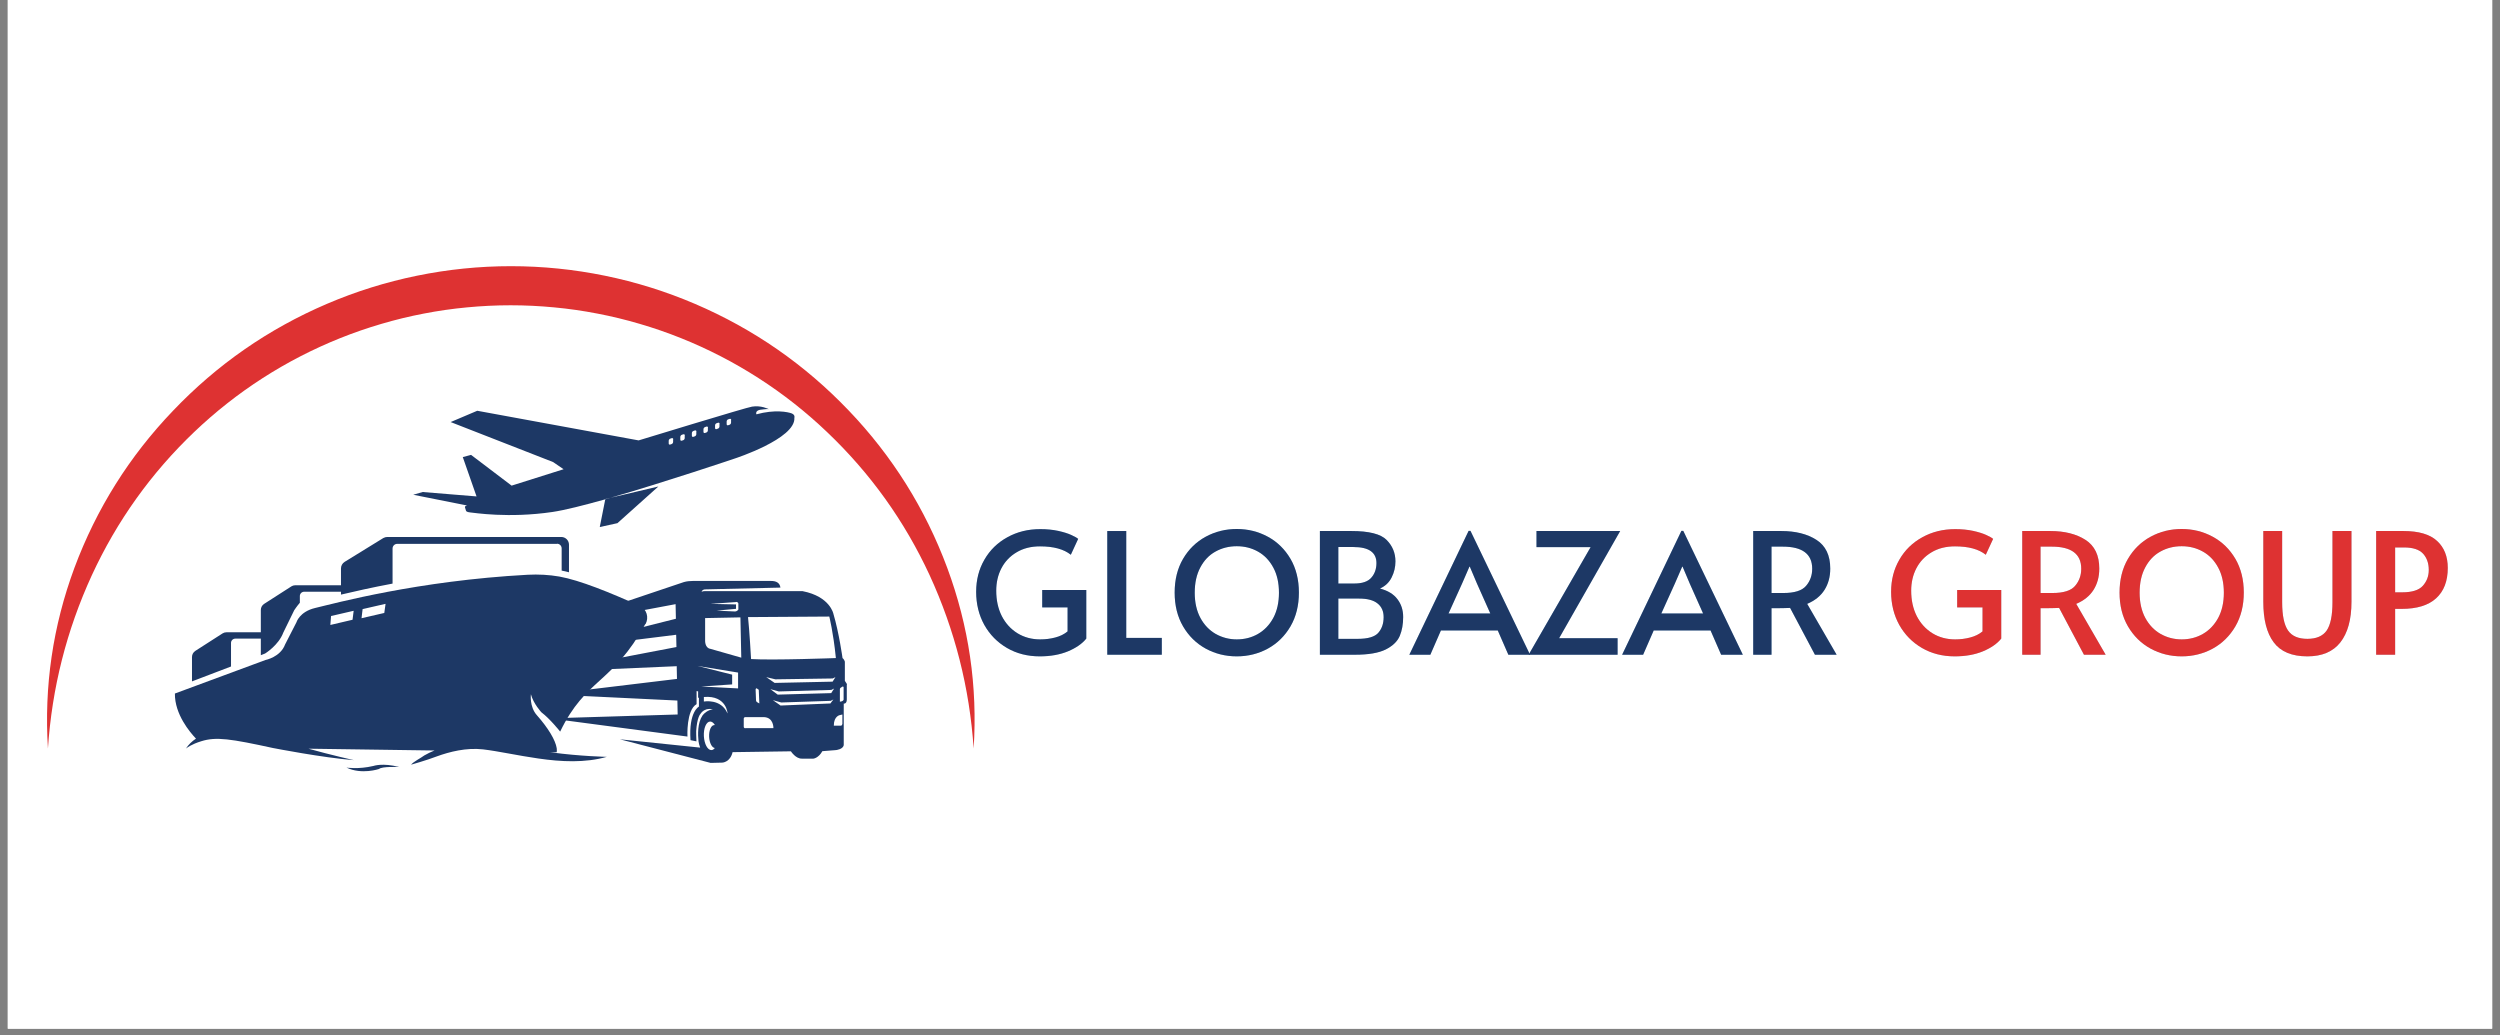 <svg xmlns="http://www.w3.org/2000/svg" xmlns:xlink="http://www.w3.org/1999/xlink" width="384" viewBox="0 0 288 119.25" height="159" preserveAspectRatio="xMidYMid meet"><rect x="0" y="0" width="288" height="119.25" fill="#808080" stroke="none"/><defs><g></g><clipPath id="f054967181"><path d="M 0.898 0 L 287.098 0 L 287.098 118.504 L 0.898 118.504 Z M 0.898 0 " clip-rule="nonzero"></path></clipPath><clipPath id="dfa009f2e9"><path d="M 5.074 30 L 112.402 30 L 112.402 86.57 L 5.074 86.57 Z M 5.074 30 " clip-rule="nonzero"></path></clipPath><clipPath id="9f0533be65"><path d="M 22 61 L 97.629 61 L 97.629 88 L 22 88 Z M 22 61 " clip-rule="nonzero"></path></clipPath><clipPath id="ee047532f3"><path d="M 20.117 46.617 L 92 46.617 L 92 89 L 20.117 89 Z M 20.117 46.617 " clip-rule="nonzero"></path></clipPath></defs><g clip-path="url(#f054967181)"><path fill="#ffffff" d="M 0.898 0 L 287.102 0 L 287.102 118.504 L 0.898 118.504 Z M 0.898 0 " fill-opacity="1" fill-rule="nonzero"></path><path fill="#ffffff" d="M 0.898 0 L 287.102 0 L 287.102 118.504 L 0.898 118.504 Z M 0.898 0 " fill-opacity="1" fill-rule="nonzero"></path></g><g clip-path="url(#dfa009f2e9)"><path fill="#de3232" d="M 5.523 86.23 C 5.07 79.078 6.086 72.137 8.574 65.414 C 11.117 58.598 14.906 52.559 19.945 47.305 C 25.008 41.996 30.91 37.898 37.652 35.008 C 41.004 33.574 44.465 32.492 48.035 31.762 C 51.605 31.031 55.215 30.664 58.859 30.664 C 62.504 30.664 66.113 31.031 69.684 31.762 C 73.254 32.492 76.715 33.574 80.066 35.008 C 86.812 37.898 92.719 41.996 97.785 47.305 C 102.809 52.562 106.59 58.602 109.121 65.414 C 111.613 72.137 112.629 79.078 112.164 86.23 C 111.699 79.262 110.008 72.602 107.09 66.254 C 104.199 60.012 100.266 54.52 95.281 49.777 C 94.07 48.617 92.801 47.52 91.484 46.48 C 90.164 45.441 88.801 44.469 87.387 43.562 C 85.977 42.656 84.527 41.816 83.035 41.047 C 81.543 40.277 80.02 39.582 78.461 38.957 C 76.902 38.332 75.32 37.785 73.707 37.312 C 72.098 36.836 70.469 36.441 68.82 36.125 C 67.172 35.805 65.516 35.566 63.844 35.41 C 62.172 35.25 60.5 35.168 58.82 35.168 C 57.145 35.168 55.469 35.25 53.797 35.41 C 52.129 35.566 50.469 35.805 48.82 36.125 C 47.172 36.441 45.543 36.836 43.934 37.312 C 42.324 37.785 40.738 38.332 39.18 38.957 C 37.625 39.582 36.098 40.277 34.609 41.047 C 33.117 41.816 31.664 42.656 30.254 43.562 C 28.844 44.469 27.477 45.441 26.16 46.48 C 24.84 47.52 23.574 48.617 22.359 49.777 C 17.391 54.523 13.469 60.016 10.586 66.254 C 7.672 72.602 5.984 79.262 5.523 86.23 Z M 5.523 86.23 " fill-opacity="1" fill-rule="nonzero"></path></g><g clip-path="url(#9f0533be65)"><path fill="#1d3865" d="M 97.582 78.844 C 97.582 78.844 97.488 78.641 97.328 78.434 L 97.328 76.223 C 97.328 76.223 97.246 75.938 97.059 75.809 C 97.059 75.809 96.66 72.902 96.008 70.711 C 96.008 70.711 95.629 68.723 92.465 68.102 L 81.137 68.102 C 81.137 68.102 80.977 68.102 80.816 68.168 C 80.879 68.008 81.039 67.898 81.215 67.898 L 89.906 67.691 C 89.828 67.117 89.398 66.926 88.824 66.926 L 79.816 66.926 C 79.465 66.926 79.117 66.961 78.785 67.055 L 62.875 72.41 L 77.828 69.598 L 77.863 71.281 L 63.305 74.938 L 77.895 73.125 L 77.926 74.539 L 62.973 77.398 L 77.957 76.746 L 77.988 78.211 L 63.242 79.988 L 78.035 80.703 L 78.066 82.309 L 63.336 82.754 L 79.195 84.852 C 79.195 84.852 79.039 81.801 80.246 81.117 C 80.246 80.754 80.246 80.227 80.246 79.609 C 80.293 79.625 80.355 79.641 80.422 79.641 L 80.422 80.293 C 80.422 80.293 80.422 80.387 80.516 80.418 L 80.516 81.402 C 80.516 81.402 79.324 81.977 79.547 85.266 C 79.547 85.266 80.023 85.375 80.23 85.406 C 80.199 84.914 80.199 84.23 80.199 84.23 C 80.293 82.645 80.676 82.262 80.676 82.262 C 81.23 81.418 82.121 81.723 82.121 81.723 C 81.598 81.754 81.086 82.184 80.93 82.422 C 80.34 83.293 80.387 84.645 80.469 85.406 C 80.484 85.582 80.562 85.852 80.66 86.125 C 80.66 86.125 71.41 85.168 71.41 85.168 L 81.867 87.887 L 83.168 87.855 L 83.199 87.855 C 83.199 87.855 84.105 87.84 84.395 86.648 L 91.113 86.551 C 91.113 86.551 91.656 87.41 92.371 87.395 L 93.703 87.395 C 93.703 87.395 94.277 87.348 94.738 86.535 L 96.309 86.41 C 96.309 86.41 97.137 86.328 97.199 85.82 L 97.199 81.055 C 97.215 81.055 97.551 81.102 97.551 80.578 C 97.551 80.531 97.551 78.859 97.551 78.859 Z M 95.531 71.012 C 95.531 71.012 95.992 72.809 96.293 75.809 C 96.293 75.809 89.016 76.082 86.523 75.922 C 86.523 75.922 86.332 72.535 86.172 71.09 L 95.531 71.027 Z M 95.914 78.527 L 89.238 78.672 L 88.27 78.004 L 89.32 78.258 L 95.93 78.16 L 96.246 78.004 Z M 96.09 79.32 L 95.754 79.848 L 89.59 80.02 L 88.746 79.387 L 89.715 79.656 L 95.77 79.48 Z M 87.477 81.039 L 87.223 80.895 C 87.141 80.848 87.094 80.77 87.094 80.688 L 87.047 79.434 C 87.047 79.355 87.125 79.258 87.188 79.305 L 87.41 79.465 C 87.41 79.496 87.477 81.055 87.477 81.055 Z M 84.773 69.344 C 84.773 69.344 85.012 69.312 85.059 69.52 L 85.059 70.219 C 85.059 70.219 84.902 70.488 84.566 70.438 L 82.551 70.344 L 84.789 70.137 L 84.789 69.629 C 84.789 69.629 81.836 69.566 81.836 69.566 L 84.773 69.359 Z M 82.359 86.156 C 82.246 86.312 82.105 86.41 81.961 86.41 C 81.516 86.426 81.137 85.711 81.086 84.805 C 81.039 83.898 81.359 83.137 81.801 83.121 C 82.008 83.121 82.199 83.262 82.359 83.531 C 82.328 83.531 82.297 83.531 82.262 83.531 C 81.914 83.551 81.66 84.152 81.691 84.883 C 81.723 85.582 82.023 86.156 82.359 86.172 Z M 83.805 82.184 C 83.074 80.449 81.086 80.816 81.086 80.816 L 81.086 80.293 C 83.742 80.07 83.836 82.262 83.805 82.184 Z M 80.785 79.082 L 84.344 78.844 L 84.344 77.719 C 84.344 77.719 80.355 76.715 80.355 76.715 L 85.027 77.48 L 85.027 79.305 C 85.027 79.305 80.77 79.082 80.77 79.082 Z M 81.836 74.746 C 81.199 74.648 81.23 73.809 81.23 73.809 L 81.23 71.203 C 81.23 71.203 85.297 71.121 85.297 71.121 L 85.395 75.762 Z M 85.855 83.898 C 85.758 83.898 85.68 83.82 85.68 83.723 L 85.68 82.785 C 85.68 82.691 85.758 82.613 85.855 82.613 L 88.016 82.613 C 89.145 82.66 89.098 83.883 89.098 83.883 L 85.855 83.883 Z M 95.645 81.039 L 89.922 81.277 L 89.031 80.656 L 90 80.926 L 95.691 80.738 L 96.008 80.578 L 95.66 81.039 Z M 97.008 83.453 C 97.008 83.531 96.945 83.598 96.867 83.598 L 96.055 83.598 C 96.055 82.469 96.77 82.375 96.77 82.375 L 97.043 82.309 L 97.043 83.438 Z M 97.184 80.594 C 97.184 80.594 97.168 80.801 96.754 80.832 L 96.754 79.402 C 96.754 79.34 96.789 79.258 96.852 79.227 L 97.043 79.102 C 97.105 79.066 97.184 79.102 97.184 79.18 Z M 64.18 62.652 L 45.762 62.652 C 45.461 62.652 45.223 62.891 45.223 63.191 L 45.223 67.23 C 42.84 67.676 40.82 68.137 39.281 68.5 L 39.281 68.168 L 35.035 68.168 C 34.766 68.168 34.543 68.391 34.543 68.66 L 34.543 69.438 C 34.211 69.82 33.895 70.297 33.895 70.297 L 32.637 72.871 C 32.098 74.332 30.539 75.285 30.539 75.285 L 30.047 75.477 L 30.047 73.57 L 27.109 73.57 C 26.836 73.57 26.613 73.793 26.613 74.062 L 26.613 76.781 L 22.117 78.496 L 22.117 75.684 C 22.117 75.398 22.262 75.145 22.5 74.984 L 25.645 72.965 C 25.773 72.887 25.914 72.84 26.074 72.84 L 30.047 72.84 L 30.047 70.266 C 30.047 69.977 30.191 69.723 30.43 69.566 L 33.574 67.547 C 33.703 67.469 33.844 67.422 34.004 67.422 L 39.281 67.422 L 39.281 65.48 C 39.281 65.18 39.438 64.895 39.691 64.734 L 44.156 61.984 C 44.301 61.906 44.461 61.859 44.617 61.859 L 64.656 61.859 C 65.148 61.859 65.547 62.254 65.547 62.75 L 65.547 65.926 C 65.262 65.848 64.973 65.785 64.703 65.734 L 64.703 63.176 C 64.703 62.875 64.465 62.637 64.164 62.637 Z M 64.18 62.652 " fill-opacity="1" fill-rule="nonzero"></path></g><g clip-path="url(#ee047532f3)"><path fill="#1d3865" d="M 45.984 88.363 C 45.984 88.363 44 88.27 43.664 88.586 C 43.664 88.586 41.664 89.27 39.914 88.426 C 39.914 88.426 41.281 88.648 43.016 88.238 C 43.016 88.238 44.094 87.855 46 88.363 Z M 74.332 71.902 C 70.551 78.781 67.484 78.145 64.531 84.281 C 64.531 84.281 63.387 82.832 62.367 82.055 C 62.367 82.055 61.445 81.07 61.16 79.973 C 61.16 79.973 60.969 81.418 61.859 82.406 C 63.164 83.883 63.988 85.266 64.133 86.188 C 64.164 86.363 64.148 86.52 64.133 86.664 L 63.371 86.664 C 63.434 86.664 63.496 86.664 63.559 86.68 C 66.832 87.125 69.902 87.188 69.902 87.188 C 67.422 87.902 64.641 87.762 62.02 87.379 C 59.652 87.043 57.41 86.535 55.648 86.328 C 53.707 86.105 51.754 86.617 50.355 87.125 C 49.102 87.602 47.352 88.094 47.352 88.094 C 47.652 87.727 48.527 87.301 48.879 87.027 C 49.258 86.805 49.656 86.617 50.055 86.457 L 35.531 86.25 C 38.137 86.98 40.773 87.57 40.773 87.57 C 37.133 87.285 31.539 86.188 31.539 86.188 L 31.523 86.188 C 26.551 85.105 24.898 84.852 23.184 85.391 C 22.039 85.742 21.516 86.156 21.418 86.234 C 21.719 85.773 22.117 85.391 22.578 85.09 C 21.879 84.359 20.117 82.277 20.148 79.895 L 30.586 76.031 C 30.586 76.031 32.305 75.699 32.844 74.238 L 34.148 71.695 C 34.148 71.695 34.496 70.473 36.293 70.043 C 38.598 69.5 48.129 66.895 60.797 66.211 C 62.02 66.148 63.242 66.211 64.434 66.418 C 66.77 66.832 70.297 68.262 73.73 69.82 C 74.508 70.184 74.777 71.137 74.367 71.902 Z M 40.758 70.359 L 38.137 70.965 L 38.055 71.996 L 40.613 71.395 L 40.742 70.359 Z M 44.395 69.566 L 41.773 70.168 L 41.648 71.219 L 44.27 70.613 L 44.414 69.582 Z M 91.512 48.145 C 91.656 50.543 84.664 52.816 84.664 52.816 C 84.664 52.816 76.766 55.488 70.328 57.344 L 69.727 57.488 L 69.727 57.52 C 67.246 58.219 65.023 58.777 63.641 58.98 C 58.586 59.73 54.551 59.062 54.152 59.031 C 53.754 59 53.691 58.855 53.691 58.855 L 53.566 58.457 C 53.516 58.266 53.82 58.234 53.82 58.234 L 47.605 56.996 L 48.688 56.68 L 54.898 57.188 L 53.312 52.656 L 54.266 52.402 L 58.938 55.945 L 64.926 54.055 L 63.719 53.23 L 51.914 48.621 L 54.98 47.32 L 73.57 50.734 C 73.57 50.734 86.188 46.875 86.633 46.844 C 87.668 46.668 88.555 47.129 88.555 47.129 C 88.363 47.098 87.555 47.207 87.555 47.207 C 86.949 47.336 87.141 47.73 87.141 47.73 C 89.27 47.145 90.766 47.461 91.195 47.621 C 91.637 47.797 91.512 48.129 91.512 48.129 Z M 77.559 50.609 C 77.559 50.496 77.48 50.449 77.367 50.48 L 77.227 50.527 C 77.113 50.559 77.035 50.672 77.035 50.781 L 77.035 51.086 C 77.035 51.195 77.113 51.242 77.211 51.211 L 77.352 51.164 C 77.465 51.133 77.543 51.02 77.543 50.91 L 77.543 50.609 Z M 78.895 50.164 C 78.895 50.051 78.816 50.004 78.703 50.035 L 78.562 50.082 C 78.449 50.117 78.371 50.227 78.371 50.34 L 78.371 50.641 C 78.371 50.75 78.449 50.797 78.543 50.766 L 78.688 50.719 C 78.801 50.688 78.879 50.578 78.879 50.465 L 78.879 50.164 Z M 80.23 49.719 C 80.23 49.605 80.148 49.559 80.039 49.59 L 79.895 49.641 C 79.785 49.672 79.703 49.781 79.703 49.895 L 79.703 50.195 C 79.703 50.305 79.785 50.355 79.879 50.32 L 80.023 50.273 C 80.133 50.242 80.215 50.133 80.215 50.02 L 80.215 49.719 Z M 81.562 49.273 C 81.562 49.16 81.484 49.113 81.375 49.145 L 81.23 49.195 C 81.121 49.227 81.039 49.336 81.039 49.449 L 81.039 49.75 C 81.039 49.859 81.121 49.91 81.215 49.879 L 81.359 49.828 C 81.469 49.797 81.547 49.688 81.547 49.574 L 81.547 49.273 Z M 82.898 48.828 C 82.898 48.719 82.82 48.668 82.707 48.703 L 82.566 48.75 C 82.453 48.781 82.375 48.891 82.375 49.004 L 82.375 49.305 C 82.375 49.418 82.453 49.465 82.551 49.434 L 82.691 49.383 C 82.805 49.352 82.883 49.242 82.883 49.129 L 82.883 48.828 Z M 84.234 48.383 C 84.234 48.273 84.152 48.223 84.043 48.258 L 83.898 48.305 C 83.789 48.336 83.711 48.445 83.711 48.559 L 83.711 48.859 C 83.711 48.973 83.789 49.02 83.883 48.988 L 84.027 48.941 C 84.137 48.906 84.219 48.797 84.219 48.684 L 84.219 48.383 Z M 69.09 60.715 L 71.125 60.27 L 75.844 56.043 L 70.328 57.344 C 70.121 57.41 69.918 57.457 69.727 57.52 L 69.09 60.73 Z M 69.09 60.715 " fill-opacity="1" fill-rule="nonzero"></path></g><g fill="#4699d3" fill-opacity="0.4"><g transform="translate(111.625, 75.424)"><g><path d="M 8.156 0.188 C 6.75 0.188 5.488 -0.133 4.375 -0.781 C 3.27 -1.426 2.398 -2.312 1.766 -3.438 C 1.141 -4.57 0.828 -5.844 0.828 -7.25 C 0.828 -8.625 1.145 -9.859 1.781 -10.953 C 2.414 -12.055 3.297 -12.914 4.422 -13.531 C 5.547 -14.156 6.812 -14.469 8.219 -14.469 C 8.977 -14.469 9.664 -14.398 10.281 -14.266 C 10.895 -14.129 11.395 -13.973 11.781 -13.797 C 12.176 -13.617 12.441 -13.469 12.578 -13.344 L 11.734 -11.516 C 10.93 -12.16 9.75 -12.484 8.188 -12.484 C 7.145 -12.484 6.242 -12.254 5.484 -11.797 C 4.723 -11.348 4.141 -10.734 3.734 -9.953 C 3.336 -9.18 3.141 -8.32 3.141 -7.375 C 3.141 -6.281 3.352 -5.305 3.781 -4.453 C 4.219 -3.609 4.82 -2.945 5.594 -2.469 C 6.363 -2 7.234 -1.766 8.203 -1.766 C 8.805 -1.766 9.383 -1.836 9.938 -1.984 C 10.5 -2.129 10.973 -2.363 11.359 -2.688 L 11.359 -5.453 L 8.438 -5.453 L 8.438 -7.453 L 13.516 -7.453 L 13.516 -1.859 C 13.047 -1.273 12.344 -0.785 11.406 -0.391 C 10.469 -0.004 9.383 0.188 8.156 0.188 Z M 8.156 0.188 "></path></g></g></g><g fill="#4699d3" fill-opacity="0.4"><g transform="translate(126.042, 75.424)"><g><path d="M 1.516 -14.25 L 3.703 -14.25 L 3.703 -1.938 L 7.797 -1.938 L 7.797 0 L 1.516 0 Z M 1.516 -14.25 "></path></g></g></g><g fill="#4699d3" fill-opacity="0.4"><g transform="translate(134.414, 75.424)"><g><path d="M 8.062 0.188 C 6.77 0.188 5.578 -0.109 4.484 -0.703 C 3.391 -1.305 2.52 -2.16 1.875 -3.266 C 1.227 -4.379 0.906 -5.676 0.906 -7.156 C 0.906 -8.645 1.227 -9.941 1.875 -11.047 C 2.52 -12.148 3.391 -13 4.484 -13.594 C 5.578 -14.188 6.77 -14.484 8.062 -14.484 C 9.352 -14.484 10.547 -14.188 11.641 -13.594 C 12.734 -13 13.602 -12.148 14.25 -11.047 C 14.895 -9.941 15.219 -8.645 15.219 -7.156 C 15.219 -5.676 14.895 -4.379 14.25 -3.266 C 13.602 -2.16 12.734 -1.305 11.641 -0.703 C 10.547 -0.109 9.352 0.188 8.062 0.188 Z M 8.062 -1.766 C 8.957 -1.766 9.77 -1.973 10.5 -2.391 C 11.238 -2.816 11.828 -3.43 12.266 -4.234 C 12.703 -5.047 12.922 -6.016 12.922 -7.141 C 12.922 -8.273 12.703 -9.242 12.266 -10.047 C 11.828 -10.859 11.242 -11.469 10.516 -11.875 C 9.785 -12.289 8.969 -12.5 8.062 -12.5 C 7.156 -12.5 6.332 -12.289 5.594 -11.875 C 4.863 -11.469 4.285 -10.859 3.859 -10.047 C 3.43 -9.242 3.219 -8.273 3.219 -7.141 C 3.219 -6.016 3.438 -5.047 3.875 -4.234 C 4.312 -3.43 4.898 -2.816 5.641 -2.391 C 6.391 -1.973 7.195 -1.766 8.062 -1.766 Z M 8.062 -1.766 "></path></g></g></g><g fill="#4699d3" fill-opacity="0.4"><g transform="translate(150.536, 75.424)"><g><path d="M 1.516 -14.25 L 5.141 -14.25 C 7.18 -14.25 8.535 -13.906 9.203 -13.219 C 9.879 -12.539 10.219 -11.719 10.219 -10.75 C 10.219 -10.094 10.07 -9.477 9.781 -8.906 C 9.5 -8.332 9.051 -7.906 8.438 -7.625 C 9.352 -7.383 10.023 -6.973 10.453 -6.391 C 10.891 -5.816 11.109 -5.133 11.109 -4.344 C 11.109 -3.52 10.977 -2.797 10.719 -2.172 C 10.457 -1.547 9.922 -1.023 9.109 -0.609 C 8.297 -0.203 7.117 0 5.578 0 L 1.516 0 Z M 5.484 -8.203 C 6.398 -8.203 7.051 -8.426 7.438 -8.875 C 7.832 -9.32 8.031 -9.883 8.031 -10.562 C 8.031 -11.789 7.148 -12.406 5.391 -12.406 L 3.641 -12.406 L 3.641 -8.203 Z M 5.875 -1.828 C 7.051 -1.828 7.844 -2.062 8.25 -2.531 C 8.656 -3 8.859 -3.598 8.859 -4.328 C 8.859 -5.016 8.625 -5.539 8.156 -5.906 C 7.695 -6.281 6.992 -6.469 6.047 -6.469 L 3.641 -6.469 L 3.641 -1.828 Z M 5.875 -1.828 "></path></g></g></g><g fill="#4699d3" fill-opacity="0.4"><g transform="translate(162.667, 75.424)"><g><path d="M 6.734 -14.266 L 13.594 0 L 11.094 0 L 9.875 -2.797 L 3.328 -2.797 L 2.109 0 L -0.312 0 L 6.516 -14.266 Z M 5.766 -8.203 L 4.203 -4.75 L 9.016 -4.75 L 7.484 -8.188 L 6.656 -10.141 L 6.609 -10.141 Z M 5.766 -8.203 "></path></g></g></g><g fill="#4699d3" fill-opacity="0.4"><g transform="translate(175.941, 75.424)"><g><path d="M 7.297 -12.391 L 1.062 -12.391 L 1.062 -14.25 L 10.703 -14.25 L 3.672 -1.906 L 10.406 -1.906 L 10.406 0 L 0.156 0 Z M 7.297 -12.391 "></path></g></g></g><g fill="#4699d3" fill-opacity="0.4"><g transform="translate(187.18, 75.424)"><g><path d="M 6.734 -14.266 L 13.594 0 L 11.094 0 L 9.875 -2.797 L 3.328 -2.797 L 2.109 0 L -0.312 0 L 6.516 -14.266 Z M 5.766 -8.203 L 4.203 -4.75 L 9.016 -4.75 L 7.484 -8.188 L 6.656 -10.141 L 6.609 -10.141 Z M 5.766 -8.203 "></path></g></g></g><g fill="#4699d3" fill-opacity="0.4"><g transform="translate(200.454, 75.424)"><g><path d="M 8.625 0 L 5.766 -5.391 C 5.16 -5.367 4.629 -5.359 4.172 -5.359 L 3.625 -5.359 L 3.625 0 L 1.516 0 L 1.516 -14.25 L 4.75 -14.25 C 6.395 -14.25 7.742 -13.91 8.797 -13.234 C 9.859 -12.555 10.391 -11.453 10.391 -9.922 C 10.391 -8.973 10.164 -8.148 9.719 -7.453 C 9.281 -6.766 8.617 -6.234 7.734 -5.859 L 11.125 0 Z M 5 -7.109 C 6.27 -7.109 7.141 -7.383 7.609 -7.938 C 8.078 -8.488 8.312 -9.145 8.312 -9.906 C 8.312 -11.602 7.18 -12.453 4.922 -12.453 L 3.625 -12.453 L 3.625 -7.109 Z M 5 -7.109 "></path></g></g></g><g fill="#1d3865" fill-opacity="1"><g transform="translate(111.625, 75.424)"><g><path d="M 8.156 0.188 C 6.75 0.188 5.488 -0.133 4.375 -0.781 C 3.27 -1.426 2.398 -2.312 1.766 -3.438 C 1.141 -4.57 0.828 -5.844 0.828 -7.25 C 0.828 -8.625 1.145 -9.859 1.781 -10.953 C 2.414 -12.055 3.297 -12.914 4.422 -13.531 C 5.547 -14.156 6.812 -14.469 8.219 -14.469 C 8.977 -14.469 9.664 -14.398 10.281 -14.266 C 10.895 -14.129 11.395 -13.973 11.781 -13.797 C 12.176 -13.617 12.441 -13.469 12.578 -13.344 L 11.734 -11.516 C 10.93 -12.16 9.75 -12.484 8.188 -12.484 C 7.145 -12.484 6.242 -12.254 5.484 -11.797 C 4.723 -11.348 4.141 -10.734 3.734 -9.953 C 3.336 -9.18 3.141 -8.32 3.141 -7.375 C 3.141 -6.281 3.352 -5.305 3.781 -4.453 C 4.219 -3.609 4.82 -2.945 5.594 -2.469 C 6.363 -2 7.234 -1.766 8.203 -1.766 C 8.805 -1.766 9.383 -1.836 9.938 -1.984 C 10.5 -2.129 10.973 -2.363 11.359 -2.688 L 11.359 -5.453 L 8.438 -5.453 L 8.438 -7.453 L 13.516 -7.453 L 13.516 -1.859 C 13.047 -1.273 12.344 -0.785 11.406 -0.391 C 10.469 -0.004 9.383 0.188 8.156 0.188 Z M 8.156 0.188 "></path></g></g></g><g fill="#1d3865" fill-opacity="1"><g transform="translate(126.042, 75.424)"><g><path d="M 1.516 -14.25 L 3.703 -14.25 L 3.703 -1.938 L 7.797 -1.938 L 7.797 0 L 1.516 0 Z M 1.516 -14.25 "></path></g></g></g><g fill="#1d3865" fill-opacity="1"><g transform="translate(134.414, 75.424)"><g><path d="M 8.062 0.188 C 6.77 0.188 5.578 -0.109 4.484 -0.703 C 3.391 -1.305 2.52 -2.16 1.875 -3.266 C 1.227 -4.379 0.906 -5.676 0.906 -7.156 C 0.906 -8.645 1.227 -9.941 1.875 -11.047 C 2.52 -12.148 3.391 -13 4.484 -13.594 C 5.578 -14.188 6.77 -14.484 8.062 -14.484 C 9.352 -14.484 10.547 -14.188 11.641 -13.594 C 12.734 -13 13.602 -12.148 14.25 -11.047 C 14.895 -9.941 15.219 -8.645 15.219 -7.156 C 15.219 -5.676 14.895 -4.379 14.25 -3.266 C 13.602 -2.16 12.734 -1.305 11.641 -0.703 C 10.547 -0.109 9.352 0.188 8.062 0.188 Z M 8.062 -1.766 C 8.957 -1.766 9.77 -1.973 10.5 -2.391 C 11.238 -2.816 11.828 -3.43 12.266 -4.234 C 12.703 -5.047 12.922 -6.016 12.922 -7.141 C 12.922 -8.273 12.703 -9.242 12.266 -10.047 C 11.828 -10.859 11.242 -11.469 10.516 -11.875 C 9.785 -12.289 8.969 -12.5 8.062 -12.5 C 7.156 -12.5 6.332 -12.289 5.594 -11.875 C 4.863 -11.469 4.285 -10.859 3.859 -10.047 C 3.43 -9.242 3.219 -8.273 3.219 -7.141 C 3.219 -6.016 3.438 -5.047 3.875 -4.234 C 4.312 -3.43 4.898 -2.816 5.641 -2.391 C 6.391 -1.973 7.195 -1.766 8.062 -1.766 Z M 8.062 -1.766 "></path></g></g></g><g fill="#1d3865" fill-opacity="1"><g transform="translate(150.536, 75.424)"><g><path d="M 1.516 -14.25 L 5.141 -14.25 C 7.18 -14.25 8.535 -13.906 9.203 -13.219 C 9.879 -12.539 10.219 -11.719 10.219 -10.75 C 10.219 -10.094 10.07 -9.477 9.781 -8.906 C 9.5 -8.332 9.051 -7.906 8.438 -7.625 C 9.352 -7.383 10.023 -6.973 10.453 -6.391 C 10.891 -5.816 11.109 -5.133 11.109 -4.344 C 11.109 -3.52 10.977 -2.797 10.719 -2.172 C 10.457 -1.547 9.922 -1.023 9.109 -0.609 C 8.297 -0.203 7.117 0 5.578 0 L 1.516 0 Z M 5.484 -8.203 C 6.398 -8.203 7.051 -8.426 7.438 -8.875 C 7.832 -9.32 8.031 -9.883 8.031 -10.562 C 8.031 -11.789 7.148 -12.406 5.391 -12.406 L 3.641 -12.406 L 3.641 -8.203 Z M 5.875 -1.828 C 7.051 -1.828 7.844 -2.062 8.25 -2.531 C 8.656 -3 8.859 -3.598 8.859 -4.328 C 8.859 -5.016 8.625 -5.539 8.156 -5.906 C 7.695 -6.281 6.992 -6.469 6.047 -6.469 L 3.641 -6.469 L 3.641 -1.828 Z M 5.875 -1.828 "></path></g></g></g><g fill="#1d3865" fill-opacity="1"><g transform="translate(162.667, 75.424)"><g><path d="M 6.734 -14.266 L 13.594 0 L 11.094 0 L 9.875 -2.797 L 3.328 -2.797 L 2.109 0 L -0.312 0 L 6.516 -14.266 Z M 5.766 -8.203 L 4.203 -4.75 L 9.016 -4.75 L 7.484 -8.188 L 6.656 -10.141 L 6.609 -10.141 Z M 5.766 -8.203 "></path></g></g></g><g fill="#1d3865" fill-opacity="1"><g transform="translate(175.941, 75.424)"><g><path d="M 7.297 -12.391 L 1.062 -12.391 L 1.062 -14.25 L 10.703 -14.25 L 3.672 -1.906 L 10.406 -1.906 L 10.406 0 L 0.156 0 Z M 7.297 -12.391 "></path></g></g></g><g fill="#1d3865" fill-opacity="1"><g transform="translate(187.18, 75.424)"><g><path d="M 6.734 -14.266 L 13.594 0 L 11.094 0 L 9.875 -2.797 L 3.328 -2.797 L 2.109 0 L -0.312 0 L 6.516 -14.266 Z M 5.766 -8.203 L 4.203 -4.75 L 9.016 -4.75 L 7.484 -8.188 L 6.656 -10.141 L 6.609 -10.141 Z M 5.766 -8.203 "></path></g></g></g><g fill="#1d3865" fill-opacity="1"><g transform="translate(200.454, 75.424)"><g><path d="M 8.625 0 L 5.766 -5.391 C 5.16 -5.367 4.629 -5.359 4.172 -5.359 L 3.625 -5.359 L 3.625 0 L 1.516 0 L 1.516 -14.25 L 4.75 -14.25 C 6.395 -14.25 7.742 -13.91 8.797 -13.234 C 9.859 -12.555 10.391 -11.453 10.391 -9.922 C 10.391 -8.973 10.164 -8.148 9.719 -7.453 C 9.281 -6.766 8.617 -6.234 7.734 -5.859 L 11.125 0 Z M 5 -7.109 C 6.27 -7.109 7.141 -7.383 7.609 -7.938 C 8.078 -8.488 8.312 -9.145 8.312 -9.906 C 8.312 -11.602 7.18 -12.453 4.922 -12.453 L 3.625 -12.453 L 3.625 -7.109 Z M 5 -7.109 "></path></g></g></g><g fill="#4699d3" fill-opacity="0.4"><g transform="translate(212.277, 75.424)"><g></g></g></g><g fill="#4699d3" fill-opacity="1"><g transform="translate(212.277, 75.424)"><g></g></g></g><g fill="#4699d3" fill-opacity="0.4"><g transform="translate(217.028, 75.424)"><g><path d="M 8.156 0.188 C 6.75 0.188 5.488 -0.133 4.375 -0.781 C 3.27 -1.426 2.398 -2.312 1.766 -3.438 C 1.141 -4.57 0.828 -5.844 0.828 -7.25 C 0.828 -8.625 1.145 -9.859 1.781 -10.953 C 2.414 -12.055 3.297 -12.914 4.422 -13.531 C 5.547 -14.156 6.812 -14.469 8.219 -14.469 C 8.977 -14.469 9.664 -14.398 10.281 -14.266 C 10.895 -14.129 11.395 -13.973 11.781 -13.797 C 12.176 -13.617 12.441 -13.469 12.578 -13.344 L 11.734 -11.516 C 10.93 -12.16 9.75 -12.484 8.188 -12.484 C 7.145 -12.484 6.242 -12.254 5.484 -11.797 C 4.723 -11.348 4.141 -10.734 3.734 -9.953 C 3.336 -9.18 3.141 -8.32 3.141 -7.375 C 3.141 -6.281 3.352 -5.305 3.781 -4.453 C 4.219 -3.609 4.82 -2.945 5.594 -2.469 C 6.363 -2 7.234 -1.766 8.203 -1.766 C 8.805 -1.766 9.383 -1.836 9.938 -1.984 C 10.5 -2.129 10.973 -2.363 11.359 -2.688 L 11.359 -5.453 L 8.438 -5.453 L 8.438 -7.453 L 13.516 -7.453 L 13.516 -1.859 C 13.047 -1.273 12.344 -0.785 11.406 -0.391 C 10.469 -0.004 9.383 0.188 8.156 0.188 Z M 8.156 0.188 "></path></g></g></g><g fill="#4699d3" fill-opacity="0.4"><g transform="translate(231.446, 75.424)"><g><path d="M 8.625 0 L 5.766 -5.391 C 5.16 -5.367 4.629 -5.359 4.172 -5.359 L 3.625 -5.359 L 3.625 0 L 1.516 0 L 1.516 -14.25 L 4.75 -14.25 C 6.395 -14.25 7.742 -13.91 8.797 -13.234 C 9.859 -12.555 10.391 -11.453 10.391 -9.922 C 10.391 -8.973 10.164 -8.148 9.719 -7.453 C 9.281 -6.766 8.617 -6.234 7.734 -5.859 L 11.125 0 Z M 5 -7.109 C 6.27 -7.109 7.141 -7.383 7.609 -7.938 C 8.078 -8.488 8.312 -9.145 8.312 -9.906 C 8.312 -11.602 7.18 -12.453 4.922 -12.453 L 3.625 -12.453 L 3.625 -7.109 Z M 5 -7.109 "></path></g></g></g><g fill="#4699d3" fill-opacity="0.4"><g transform="translate(243.266, 75.424)"><g><path d="M 8.062 0.188 C 6.77 0.188 5.578 -0.109 4.484 -0.703 C 3.391 -1.305 2.52 -2.16 1.875 -3.266 C 1.227 -4.379 0.906 -5.676 0.906 -7.156 C 0.906 -8.645 1.227 -9.941 1.875 -11.047 C 2.52 -12.148 3.391 -13 4.484 -13.594 C 5.578 -14.188 6.77 -14.484 8.062 -14.484 C 9.352 -14.484 10.547 -14.188 11.641 -13.594 C 12.734 -13 13.602 -12.148 14.25 -11.047 C 14.895 -9.941 15.219 -8.645 15.219 -7.156 C 15.219 -5.676 14.895 -4.379 14.25 -3.266 C 13.602 -2.16 12.734 -1.305 11.641 -0.703 C 10.547 -0.109 9.352 0.188 8.062 0.188 Z M 8.062 -1.766 C 8.957 -1.766 9.77 -1.973 10.5 -2.391 C 11.238 -2.816 11.828 -3.43 12.266 -4.234 C 12.703 -5.047 12.922 -6.016 12.922 -7.141 C 12.922 -8.273 12.703 -9.242 12.266 -10.047 C 11.828 -10.859 11.242 -11.469 10.516 -11.875 C 9.785 -12.289 8.969 -12.5 8.062 -12.5 C 7.156 -12.5 6.332 -12.289 5.594 -11.875 C 4.863 -11.469 4.285 -10.859 3.859 -10.047 C 3.43 -9.242 3.219 -8.273 3.219 -7.141 C 3.219 -6.016 3.438 -5.047 3.875 -4.234 C 4.312 -3.43 4.898 -2.816 5.641 -2.391 C 6.391 -1.973 7.195 -1.766 8.062 -1.766 Z M 8.062 -1.766 "></path></g></g></g><g fill="#4699d3" fill-opacity="0.4"><g transform="translate(259.389, 75.424)"><g><path d="M 6.422 0.188 C 4.641 0.188 3.348 -0.348 2.547 -1.422 C 1.742 -2.492 1.344 -4.051 1.344 -6.094 L 1.344 -14.25 L 3.516 -14.25 L 3.516 -6.047 C 3.516 -4.535 3.738 -3.453 4.188 -2.797 C 4.633 -2.148 5.379 -1.828 6.422 -1.828 C 7.453 -1.828 8.191 -2.145 8.641 -2.781 C 9.086 -3.426 9.312 -4.516 9.312 -6.047 L 9.312 -14.25 L 11.5 -14.25 L 11.5 -6.094 C 11.5 -4.062 11.07 -2.504 10.219 -1.422 C 9.375 -0.348 8.109 0.188 6.422 0.188 Z M 6.422 0.188 "></path></g></g></g><g fill="#4699d3" fill-opacity="0.4"><g transform="translate(272.217, 75.424)"><g><path d="M 1.516 -14.25 L 4.656 -14.25 C 6.426 -14.25 7.719 -13.867 8.531 -13.109 C 9.352 -12.359 9.766 -11.32 9.766 -10 C 9.766 -8.477 9.316 -7.312 8.422 -6.5 C 7.535 -5.688 6.211 -5.281 4.453 -5.281 L 3.703 -5.281 L 3.703 0 L 1.516 0 Z M 4.516 -7.188 C 5.648 -7.188 6.441 -7.438 6.891 -7.938 C 7.348 -8.445 7.578 -9.055 7.578 -9.766 C 7.578 -10.535 7.359 -11.16 6.922 -11.641 C 6.484 -12.117 5.75 -12.359 4.719 -12.359 L 3.703 -12.359 L 3.703 -7.188 Z M 4.516 -7.188 "></path></g></g></g><g fill="#de3232" fill-opacity="1"><g transform="translate(217.028, 75.424)"><g><path d="M 8.156 0.188 C 6.75 0.188 5.488 -0.133 4.375 -0.781 C 3.27 -1.426 2.398 -2.312 1.766 -3.438 C 1.141 -4.57 0.828 -5.844 0.828 -7.25 C 0.828 -8.625 1.145 -9.859 1.781 -10.953 C 2.414 -12.055 3.297 -12.914 4.422 -13.531 C 5.547 -14.156 6.812 -14.469 8.219 -14.469 C 8.977 -14.469 9.664 -14.398 10.281 -14.266 C 10.895 -14.129 11.395 -13.973 11.781 -13.797 C 12.176 -13.617 12.441 -13.469 12.578 -13.344 L 11.734 -11.516 C 10.93 -12.16 9.75 -12.484 8.188 -12.484 C 7.145 -12.484 6.242 -12.254 5.484 -11.797 C 4.723 -11.348 4.141 -10.734 3.734 -9.953 C 3.336 -9.18 3.141 -8.32 3.141 -7.375 C 3.141 -6.281 3.352 -5.305 3.781 -4.453 C 4.219 -3.609 4.82 -2.945 5.594 -2.469 C 6.363 -2 7.234 -1.766 8.203 -1.766 C 8.805 -1.766 9.383 -1.836 9.938 -1.984 C 10.5 -2.129 10.973 -2.363 11.359 -2.688 L 11.359 -5.453 L 8.438 -5.453 L 8.438 -7.453 L 13.516 -7.453 L 13.516 -1.859 C 13.047 -1.273 12.344 -0.785 11.406 -0.391 C 10.469 -0.004 9.383 0.188 8.156 0.188 Z M 8.156 0.188 "></path></g></g></g><g fill="#de3232" fill-opacity="1"><g transform="translate(231.446, 75.424)"><g><path d="M 8.625 0 L 5.766 -5.391 C 5.16 -5.367 4.629 -5.359 4.172 -5.359 L 3.625 -5.359 L 3.625 0 L 1.516 0 L 1.516 -14.25 L 4.75 -14.25 C 6.395 -14.25 7.742 -13.91 8.797 -13.234 C 9.859 -12.555 10.391 -11.453 10.391 -9.922 C 10.391 -8.973 10.164 -8.148 9.719 -7.453 C 9.281 -6.766 8.617 -6.234 7.734 -5.859 L 11.125 0 Z M 5 -7.109 C 6.27 -7.109 7.141 -7.383 7.609 -7.938 C 8.078 -8.488 8.312 -9.145 8.312 -9.906 C 8.312 -11.602 7.18 -12.453 4.922 -12.453 L 3.625 -12.453 L 3.625 -7.109 Z M 5 -7.109 "></path></g></g></g><g fill="#de3232" fill-opacity="1"><g transform="translate(243.266, 75.424)"><g><path d="M 8.062 0.188 C 6.77 0.188 5.578 -0.109 4.484 -0.703 C 3.391 -1.305 2.52 -2.16 1.875 -3.266 C 1.227 -4.379 0.906 -5.676 0.906 -7.156 C 0.906 -8.645 1.227 -9.941 1.875 -11.047 C 2.52 -12.148 3.391 -13 4.484 -13.594 C 5.578 -14.188 6.77 -14.484 8.062 -14.484 C 9.352 -14.484 10.547 -14.188 11.641 -13.594 C 12.734 -13 13.602 -12.148 14.25 -11.047 C 14.895 -9.941 15.219 -8.645 15.219 -7.156 C 15.219 -5.676 14.895 -4.379 14.25 -3.266 C 13.602 -2.16 12.734 -1.305 11.641 -0.703 C 10.547 -0.109 9.352 0.188 8.062 0.188 Z M 8.062 -1.766 C 8.957 -1.766 9.77 -1.973 10.5 -2.391 C 11.238 -2.816 11.828 -3.43 12.266 -4.234 C 12.703 -5.047 12.922 -6.016 12.922 -7.141 C 12.922 -8.273 12.703 -9.242 12.266 -10.047 C 11.828 -10.859 11.242 -11.469 10.516 -11.875 C 9.785 -12.289 8.969 -12.5 8.062 -12.5 C 7.156 -12.5 6.332 -12.289 5.594 -11.875 C 4.863 -11.469 4.285 -10.859 3.859 -10.047 C 3.43 -9.242 3.219 -8.273 3.219 -7.141 C 3.219 -6.016 3.438 -5.047 3.875 -4.234 C 4.312 -3.43 4.898 -2.816 5.641 -2.391 C 6.391 -1.973 7.195 -1.766 8.062 -1.766 Z M 8.062 -1.766 "></path></g></g></g><g fill="#de3232" fill-opacity="1"><g transform="translate(259.389, 75.424)"><g><path d="M 6.422 0.188 C 4.641 0.188 3.348 -0.348 2.547 -1.422 C 1.742 -2.492 1.344 -4.051 1.344 -6.094 L 1.344 -14.25 L 3.516 -14.25 L 3.516 -6.047 C 3.516 -4.535 3.738 -3.453 4.188 -2.797 C 4.633 -2.148 5.379 -1.828 6.422 -1.828 C 7.453 -1.828 8.191 -2.145 8.641 -2.781 C 9.086 -3.426 9.312 -4.516 9.312 -6.047 L 9.312 -14.25 L 11.5 -14.25 L 11.5 -6.094 C 11.5 -4.062 11.07 -2.504 10.219 -1.422 C 9.375 -0.348 8.109 0.188 6.422 0.188 Z M 6.422 0.188 "></path></g></g></g><g fill="#de3232" fill-opacity="1"><g transform="translate(272.217, 75.424)"><g><path d="M 1.516 -14.25 L 4.656 -14.25 C 6.426 -14.25 7.719 -13.867 8.531 -13.109 C 9.352 -12.359 9.766 -11.32 9.766 -10 C 9.766 -8.477 9.316 -7.312 8.422 -6.5 C 7.535 -5.688 6.211 -5.281 4.453 -5.281 L 3.703 -5.281 L 3.703 0 L 1.516 0 Z M 4.516 -7.188 C 5.648 -7.188 6.441 -7.438 6.891 -7.938 C 7.348 -8.445 7.578 -9.055 7.578 -9.766 C 7.578 -10.535 7.359 -11.16 6.922 -11.641 C 6.484 -12.117 5.75 -12.359 4.719 -12.359 L 3.703 -12.359 L 3.703 -7.188 Z M 4.516 -7.188 "></path></g></g></g></svg>